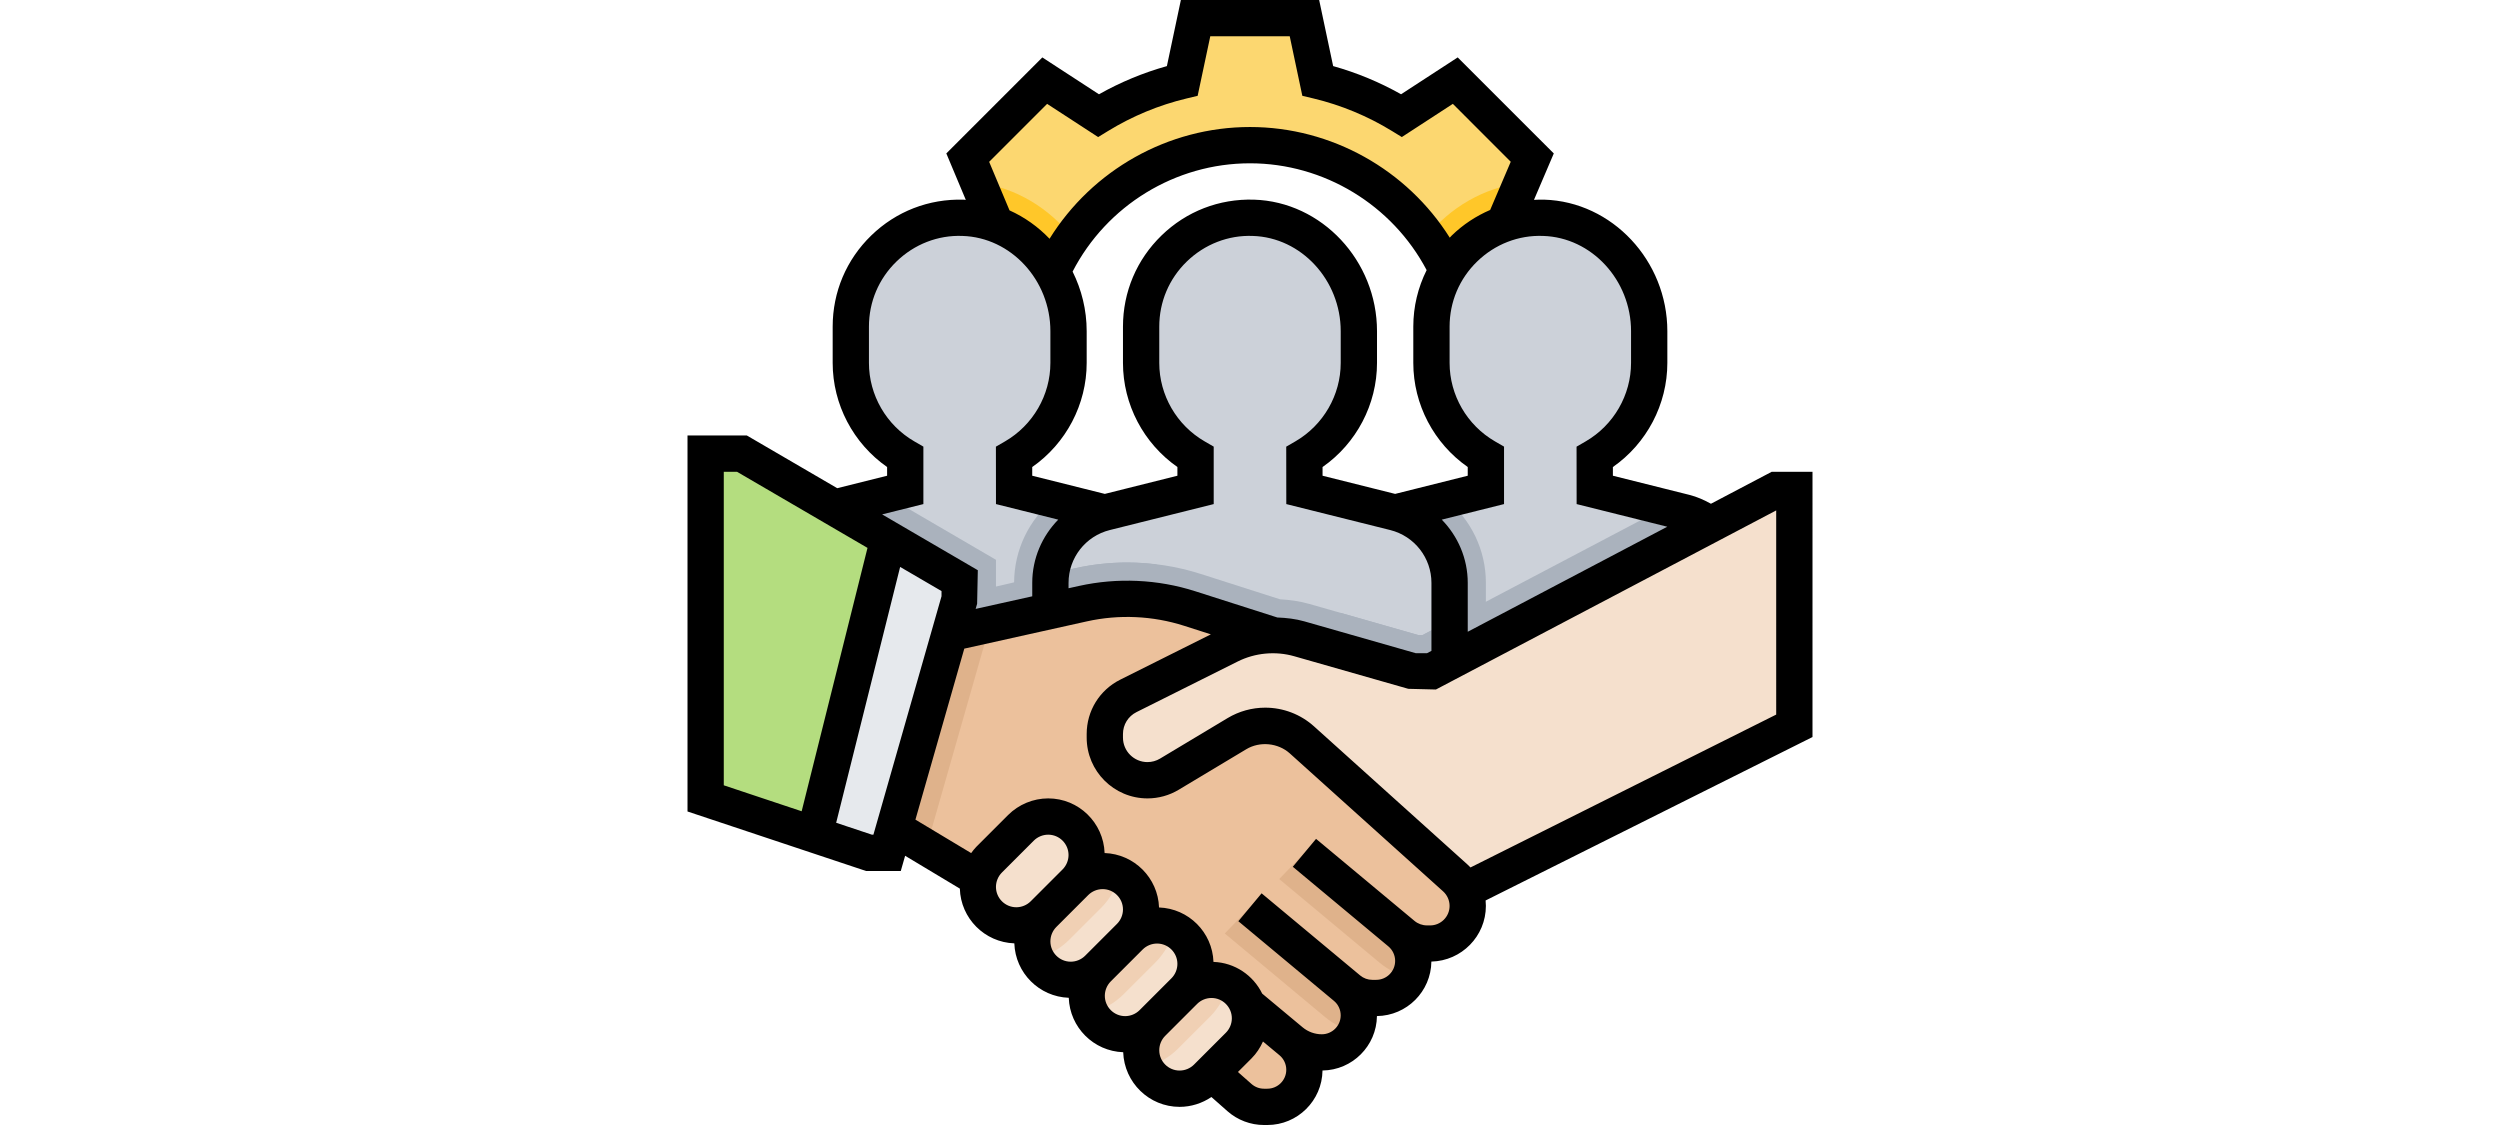 <svg height="45" viewBox="0 0 496 496" width="100" xmlns="http://www.w3.org/2000/svg"><path d="m372.449 69.488-33.945-33.945-23.703 15.426c-11.289-6.938-23.711-12.16-36.961-15.328l-5.84-27.641h-48l-5.848 27.641c-13.25 3.168-25.672 8.391-36.961 15.328l-23.703-15.426-33.945 33.945 12.289 29.312 1.168 61.199h15c0-53.016 42.984-96 96-96s96 42.984 96 96h16l-.062-61.199zm0 0" fill="#fcd770"/><path d="m128.184 80.543 7.656 18.258.16 61.199h16c0-20.617 6.559-39.672 17.625-55.312-10.145-12.91-24.809-21.926-41.441-24.145zm0 0" fill="#ffc729"/><path d="m367.711 80.602c-16.832 2.191-31.582 10.957-41.688 23.598 11.266 15.738 17.977 34.969 17.977 55.801h16l-.062-61.199zm0 0" fill="#ffc729"/><path d="m464 296v-39.016c0-14.68-9.992-27.48-24.238-31.047l-39.762-9.938-.016-14.465c14.344-8.305 24.016-23.773 24.016-41.535v-13.984c0-26.281-20.258-49.199-46.52-49.992-27.184-.816-49.48 20.977-49.48 47.977v16c0 17.762 9.664 33.223 24 41.527v14.473l-39.762 9.945c-14.246 3.559-24.238 16.359-24.238 31.039v39.016zm0 0" fill="#ccd1d9"/><path d="m352 256.984c0-14.586-6.617-27.785-17.215-36.68l-22.547 5.641c-14.246 3.559-24.238 16.359-24.238 31.039v39.016h64zm0 0" fill="#aab2bd"/><path d="m208 296v-39.016c0-14.68-9.992-27.48-24.238-31.047l-39.762-9.938-.016-14.465c14.344-8.305 24.016-23.773 24.016-41.535v-13.984c0-26.281-20.258-49.199-46.52-49.992-27.184-.816-49.48 20.977-49.48 47.977v16c0 17.762 9.664 33.223 24 41.527v14.473l-39.762 9.945c-14.246 3.559-24.238 16.359-24.238 31.039v39.016zm0 0" fill="#ccd1d9"/><path d="m208 256.984c0-14.688-9.992-27.48-24.238-31.047l-22.547-5.641c-10.598 8.902-17.215 22.109-17.215 36.688v39.016h64zm0 0" fill="#aab2bd"/><path d="m336 296v-39.016c0-14.68-9.992-27.48-24.238-31.047l-39.762-9.938-.016-14.465c14.344-8.305 24.016-23.773 24.016-41.535v-13.984c0-26.281-20.258-49.199-46.52-49.992-27.184-.816-49.48 20.977-49.48 47.977v16c0 17.762 9.664 33.223 24 41.527v14.473l-39.762 9.945c-14.246 3.559-24.238 16.359-24.238 31.039v39.016zm0 0" fill="#ccd1d9"/><g fill="#aab2bd"><path d="m464 256.984c0-14.688-9.992-27.48-24.238-31.047l-8.816-2.203-106.898 56.266h-1.809l-34.238-9.777v25.777h176zm0 0"/><path d="m336 273.711-11.953 6.289h-1.809l-48.117-13.742c-4.211-1.211-8.535-1.793-12.891-2.035l-34.941-11.176c-10.473-3.352-21.367-5.047-32.379-5.047-7.75 0-15.504.848-23.199 2.559l-10.367 2.402c-.176 1.328-.344 2.656-.344 4.023v39.016h176zm0 0"/><path d="m170.711 250.559-34.711 8.043v-11.793l-48.977-28.57-30.785 7.699c-14.246 3.566-24.238 16.367-24.238 31.047v39.016h176v-39.016c0-2.809-.473-5.504-1.16-8.121-4.281-.52-8.594-.863-12.93-.863-7.742 0-15.504.848-23.199 2.559zm0 0"/></g><path d="m338.504 387.055-67.602-60.84-12.863-46.215-36.625-11.711c-8.887-2.84-18.168-4.289-27.504-4.289-6.59 0-13.156.719-19.59 2.152l-94.32 21.848-8 64 56.398 35.441 102.602 85.559 12.367 10.91c2.984 2.633 6.832 4.09 10.816 4.09h1.473c9.023 0 16.344-7.32 16.344-16.344 0-4.848-2.152-9.449-5.879-12.559 3.801 3.168 8.59 4.902 13.535 4.902 9.023 0 16.344-7.32 16.344-16.344 0-4.848-2.152-9.449-5.879-12.559l-30.656-25.547 31.984 26.656c2.941 2.449 6.648 3.793 10.473 3.793h1.734c9.023 0 16.344-7.32 16.344-16.344 0-4.848-2.152-9.449-5.879-12.559l1.262 1.055c2.984 2.488 6.746 3.848 10.625 3.848h1.383c9.176 0 16.609-7.434 16.609-16.609 0-4.703-2-9.191-5.496-12.336zm0 0" fill="#ecc19c"/><path d="m338.504 387.055-67.602-60.84c-4.438-4-10.215-6.215-16.199-6.215-4.391 0-8.695 1.191-12.457 3.449l-29.781 17.871c-2.922 1.75-6.266 2.68-9.672 2.68-10.379 0-18.793-8.414-18.793-18.793v-1.59c0-7.121 4.023-13.625 10.391-16.809l44.633-22.312c5.906-2.961 12.418-4.496 19.016-4.496 3.953 0 7.891.551 11.688 1.641l50.273 14.359h8l152-80h8v104l-144 72zm0 0" fill="#f5e0cd"/><path d="m248 400-11.121 11.566 44.336 36.945c3.793 3.152 8.266 5.273 12.992 6.441 1.113-2.211 1.793-4.664 1.793-7.297 0-4.848-2.152-9.449-5.879-12.559zm0 0" fill="#dfb28b"/><path d="m200 463.031c0 9.367 7.602 16.969 16.969 16.969 4.504 0 8.816-1.785 12-4.969l14.055-14.055c3.184-3.184 4.969-7.496 4.969-12 .008-9.375-7.594-16.977-16.961-16.977-4.504 0-8.816 1.785-12 4.969l-14.055 14.055c-3.191 3.191-4.977 7.504-4.977 12.008zm0 0" fill="#f5e0cd"/><path d="m176 439.031c0 9.367 7.602 16.969 16.969 16.969 4.504 0 8.816-1.785 12-4.969l14.055-14.055c3.184-3.184 4.969-7.496 4.969-12 .008-9.375-7.594-16.977-16.961-16.977-4.504 0-8.816 1.785-12 4.969l-14.055 14.055c-3.191 3.191-4.977 7.504-4.977 12.008zm0 0" fill="#f5e0cd"/><path d="m152 415.031c0 9.367 7.602 16.969 16.969 16.969 4.504 0 8.816-1.785 12-4.969l14.055-14.055c3.184-3.184 4.969-7.496 4.969-12 .008-9.375-7.594-16.977-16.961-16.977-4.504 0-8.816 1.785-12 4.969l-14.055 14.055c-3.191 3.191-4.977 7.504-4.977 12.008zm0 0" fill="#f5e0cd"/><path d="m182.344 400.281c3.992-3.992 6.734-9.023 8.266-14.418-2.289-1.152-4.84-1.863-7.578-1.863-4.504 0-8.816 1.785-12 4.969l-14.055 14.055c-3.184 3.184-4.977 7.504-4.977 12.008 0 2.738.711 5.289 1.863 7.578 5.395-1.531 10.434-4.273 14.418-8.266zm0 0" fill="#f0d0b4"/><path d="m206.344 424.281c3.992-3.992 6.734-9.023 8.266-14.418-2.289-1.152-4.84-1.863-7.578-1.863-4.504 0-8.816 1.785-12 4.969l-14.055 14.055c-3.184 3.184-4.977 7.504-4.977 12.008 0 2.738.711 5.289 1.863 7.578 5.395-1.531 10.434-4.273 14.418-8.266zm0 0" fill="#f0d0b4"/><path d="m230.344 448.281c3.992-3.992 6.734-9.023 8.266-14.418-2.289-1.152-4.84-1.863-7.578-1.863-4.504 0-8.816 1.785-12 4.969l-14.055 14.055c-3.184 3.184-4.977 7.504-4.977 12.008 0 2.738.711 5.289 1.863 7.578 5.395-1.531 10.434-4.273 14.418-8.266zm0 0" fill="#f0d0b4"/><path d="m128 391.031c0 9.367 7.602 16.969 16.969 16.969 4.504 0 8.816-1.785 12-4.969l14.055-14.055c3.184-3.184 4.969-7.496 4.969-12 .008-9.375-7.594-16.977-16.961-16.977-4.504 0-8.816 1.785-12 4.969l-14.055 14.055c-3.191 3.191-4.977 7.504-4.977 12.008zm0 0" fill="#f5e0cd"/><path d="m133.312 275.648-53.312 12.352-8 64 33.488 21.039zm0 0" fill="#dfb28b"/><path d="m120 264-32 112h-8l-72-24v-152h16l96 56zm0 0" fill="#e6e9ed"/><path d="m88.527 237.641-64.527-37.641h-16v152l48 16 32-128zm0 0" fill="#b4dd7f"/><path d="m272 376-11.121 11.566 44.336 36.945c3.793 3.152 8.266 5.273 12.992 6.441 1.113-2.211 1.793-4.664 1.793-7.297 0-4.848-2.152-9.449-5.879-12.559zm0 0" fill="#dfb28b"/><path d="m496 208h-17.977l-26.793 14.098c-3.016-1.664-6.152-3.074-9.535-3.922l-33.703-8.434v-3.832c14.91-10.406 24.008-27.598 24.008-45.91v-13.984c0-31.078-24.352-57.086-54.281-57.992-1.52-.039-3.016.016-4.52.09l8.738-20.457-42.363-42.352-24.973 16.254c-9.488-5.344-19.523-9.504-29.945-12.422l-6.168-29.137h-60.969l-6.168 29.145c-10.422 2.918-20.465 7.078-29.945 12.422l-24.973-16.254-42.328 42.328 8.59 20.473c-.328-.016-.641-.074-.969-.082-15.32-.445-29.75 5.145-40.711 15.785-10.977 10.633-17.016 24.902-17.016 40.184v16c0 18.312 9.09 35.496 24 45.902v3.84l-21.984 5.496-39.848-23.238h-26.168v165.77l78.703 26.23h15.328l1.914-6.703 24.125 14.48c.395 13.117 10.914 23.672 24.02 24.133.461 13.051 10.949 23.539 24 24 .461 13.051 10.949 23.539 24 24 .477 13.355 11.414 24.09 24.879 24.09 5 0 9.902-1.559 14.023-4.336l7.086 6.258c4.441 3.91 10.16 6.078 16.098 6.078h1.48c13.312 0 24.145-10.762 24.312-24.031 13.168-.168 23.832-10.832 24-24 13.176-.168 23.848-10.848 24-24.023 13.297-.312 24.031-11.176 24.031-24.547 0-.805-.039-1.598-.121-2.398l144.121-72.055zm-80-61.984v13.984c0 14.199-7.672 27.465-20.023 34.617l-4 2.312.031 25.316 39.969 9.984-87.977 46.305v-21.551c0-10.754-4.344-20.602-11.457-27.879l27.457-6.859v-25.336l-3.992-2.309c-12.344-7.137-20.008-20.402-20.008-34.602v-16c0-10.91 4.312-21.113 12.152-28.711 7.832-7.594 18.223-11.688 29.086-11.266 21.371.641 38.762 19.48 38.762 41.992zm-155.938 126.23-36.215-11.574c-16.504-5.289-34.367-6.078-51.262-2.336l-4.586 1.016v-2.367c0-11.031 7.48-20.609 18.176-23.289l45.824-11.449v-25.336l-3.992-2.309c-12.344-7.137-20.008-20.402-20.008-34.602v-16c0-10.91 4.312-21.113 12.152-28.711 7.832-7.594 18.289-11.688 29.086-11.266 21.371.641 38.762 19.48 38.762 41.992v13.984c0 14.199-7.672 27.465-20.023 34.617l-4 2.312.031 25.316 45.816 11.449c10.695 2.68 18.176 12.258 18.176 23.289v29.977l-1.977 1.039h-4.902l-49.184-14.055c-3.875-1.098-7.867-1.547-11.875-1.699zm-90.27-152.512c15.023-29.109 45.262-47.734 78.207-47.734 32.633 0 62.742 18.375 77.879 47.09-3.809 7.637-5.879 16.094-5.879 24.91v16c0 18.312 9.09 35.496 24 45.902v3.84l-32 8.012-32.008-8.012v-3.832c14.91-10.406 24.008-27.598 24.008-45.91v-13.984c0-31.078-24.352-57.086-54.281-57.992-15.312-.449-29.75 5.145-40.711 15.785-10.969 10.641-17.008 24.91-17.008 40.191v16c0 18.312 9.09 35.496 24 45.902v3.84l-32 8.012-32.008-8.012v-3.832c14.91-10.406 24.008-27.598 24.008-45.91v-13.984c0-9.414-2.266-18.352-6.207-26.281zm-36.793-48.383 25.559-25.559 22.496 14.641 4.305-2.641c10.785-6.609 22.441-11.449 34.641-14.367l4.922-1.18 5.566-26.246h35.031l5.551 26.238 4.922 1.176c12.199 2.922 23.855 7.762 34.641 14.371l4.305 2.641 22.496-14.641 25.527 25.535-9.074 21.246c-6.176 2.656-11.902 6.395-16.887 11.227-.328.32-.609.664-.93.992-18.848-29.961-52.168-48.785-88.07-48.785-36.16 0-69.574 19-88.375 49.266-5.031-5.266-11.016-9.531-17.648-12.512zm-29 150.895v-25.336l-3.992-2.309c-12.344-7.137-20.008-20.402-20.008-34.602v-16c0-10.91 4.312-21.113 12.152-28.711 7.832-7.594 18.246-11.688 29.086-11.266 21.371.641 38.762 19.48 38.762 41.992v13.984c0 14.199-7.672 27.465-20.023 34.617l-4 2.312.031 25.316 27.449 6.859c-7.113 7.277-11.457 17.125-11.457 27.879v5.926l-24.953 5.547.648-2.266.305-14.785-42.191-24.613zm-88-14.246h5.832l57.535 33.559-29.031 116.121-34.336-11.449zm65.297 160-15.746-5.246 28.203-112.801 18.246 10.641v2.285l-30.031 105.121zm54.703 23.031c0-2.359.953-4.672 2.625-6.344l14.062-14.062c1.672-1.672 3.984-2.625 6.344-2.625 4.945 0 8.969 4.023 8.969 8.969 0 2.359-.953 4.672-2.625 6.344l-14.062 14.062c-1.672 1.672-3.984 2.625-6.344 2.625-4.945 0-8.969-4.023-8.969-8.969zm24 24c0-2.359.953-4.672 2.625-6.344l14.062-14.062c1.672-1.672 3.984-2.625 6.344-2.625 4.945 0 8.969 4.023 8.969 8.969 0 2.359-.953 4.672-2.625 6.344l-14.062 14.062c-1.672 1.672-3.984 2.625-6.344 2.625-4.945 0-8.969-4.023-8.969-8.969zm24 24c0-2.359.953-4.672 2.625-6.344l14.062-14.062c1.672-1.672 3.984-2.625 6.344-2.625 4.945 0 8.969 4.023 8.969 8.969 0 2.359-.953 4.672-2.625 6.344l-14.062 14.062c-1.672 1.672-3.984 2.625-6.344 2.625-4.945 0-8.969-4.023-8.969-8.969zm32.969 32.969c-4.945 0-8.969-4.023-8.969-8.969 0-2.359.953-4.672 2.625-6.344l14.062-14.062c1.672-1.672 3.984-2.625 6.344-2.625 4.945 0 8.969 4.023 8.969 8.969 0 2.359-.953 4.672-2.625 6.344l-14.062 14.062c-1.672 1.672-3.984 2.625-6.344 2.625zm38.688 8h-1.48c-2.039 0-3.992-.742-5.512-2.09l-5.984-5.277 6.008-6.008c2.145-2.145 3.809-4.695 5.039-7.434l7.273 6.055c1.902 1.586 3 3.922 3 6.41 0 4.602-3.742 8.344-8.344 8.344zm71.742-72h-1.383c-2.008 0-3.969-.711-5.504-2l-43.383-36.152-10.25 12.297 42.129 35.102c1.895 1.586 2.992 3.922 2.992 6.41 0 4.602-3.742 8.344-8.344 8.344h-1.746c-1.941 0-3.84-.688-5.336-1.938l-43.453-36.207-10.25 12.297 42.129 35.105c1.902 1.574 3 3.91 3 6.398 0 4.602-3.742 8.344-8.344 8.344-3.07 0-6.062-1.09-8.418-3.047l-17.855-14.883c-3.934-8.039-12.016-13.645-21.48-13.98-.461-13.051-10.949-23.539-24-24-.461-13.051-10.949-23.539-24-24-.469-13.355-11.406-24.09-24.871-24.09-6.574 0-13.008 2.664-17.656 7.312l-14.062 14.062c-.84.84-1.535 1.793-2.242 2.738l-24.574-14.746 21.543-75.398 54.008-12.008c14.168-3.168 29.105-2.48 42.922 1.941l11.785 3.77-39.953 19.977c-9.129 4.574-14.801 13.758-14.801 23.969v1.582c0 14.777 12.023 26.801 26.801 26.801 4.855 0 9.633-1.32 13.785-3.824l29.789-17.863c5.984-3.586 14.016-2.801 19.184 1.848l67.594 60.832c1.809 1.641 2.848 3.969 2.848 6.406 0 4.746-3.855 8.602-8.602 8.602zm152.602-92.945-134.777 67.395c-.438-.465-.895-.906-1.375-1.336l-67.582-60.832c-5.922-5.344-13.578-8.281-21.555-8.281-5.832 0-11.559 1.586-16.574 4.594l-29.801 17.871c-1.672 1.008-3.582 1.535-5.535 1.535-5.961 0-10.801-4.84-10.801-10.801v-1.582c0-4.121 2.289-7.816 5.969-9.656l44.625-22.312c7.637-3.824 16.703-4.68 24.934-2.312l50.273 14.359 12.176.305 150.023-78.961zm0 0"/></svg>